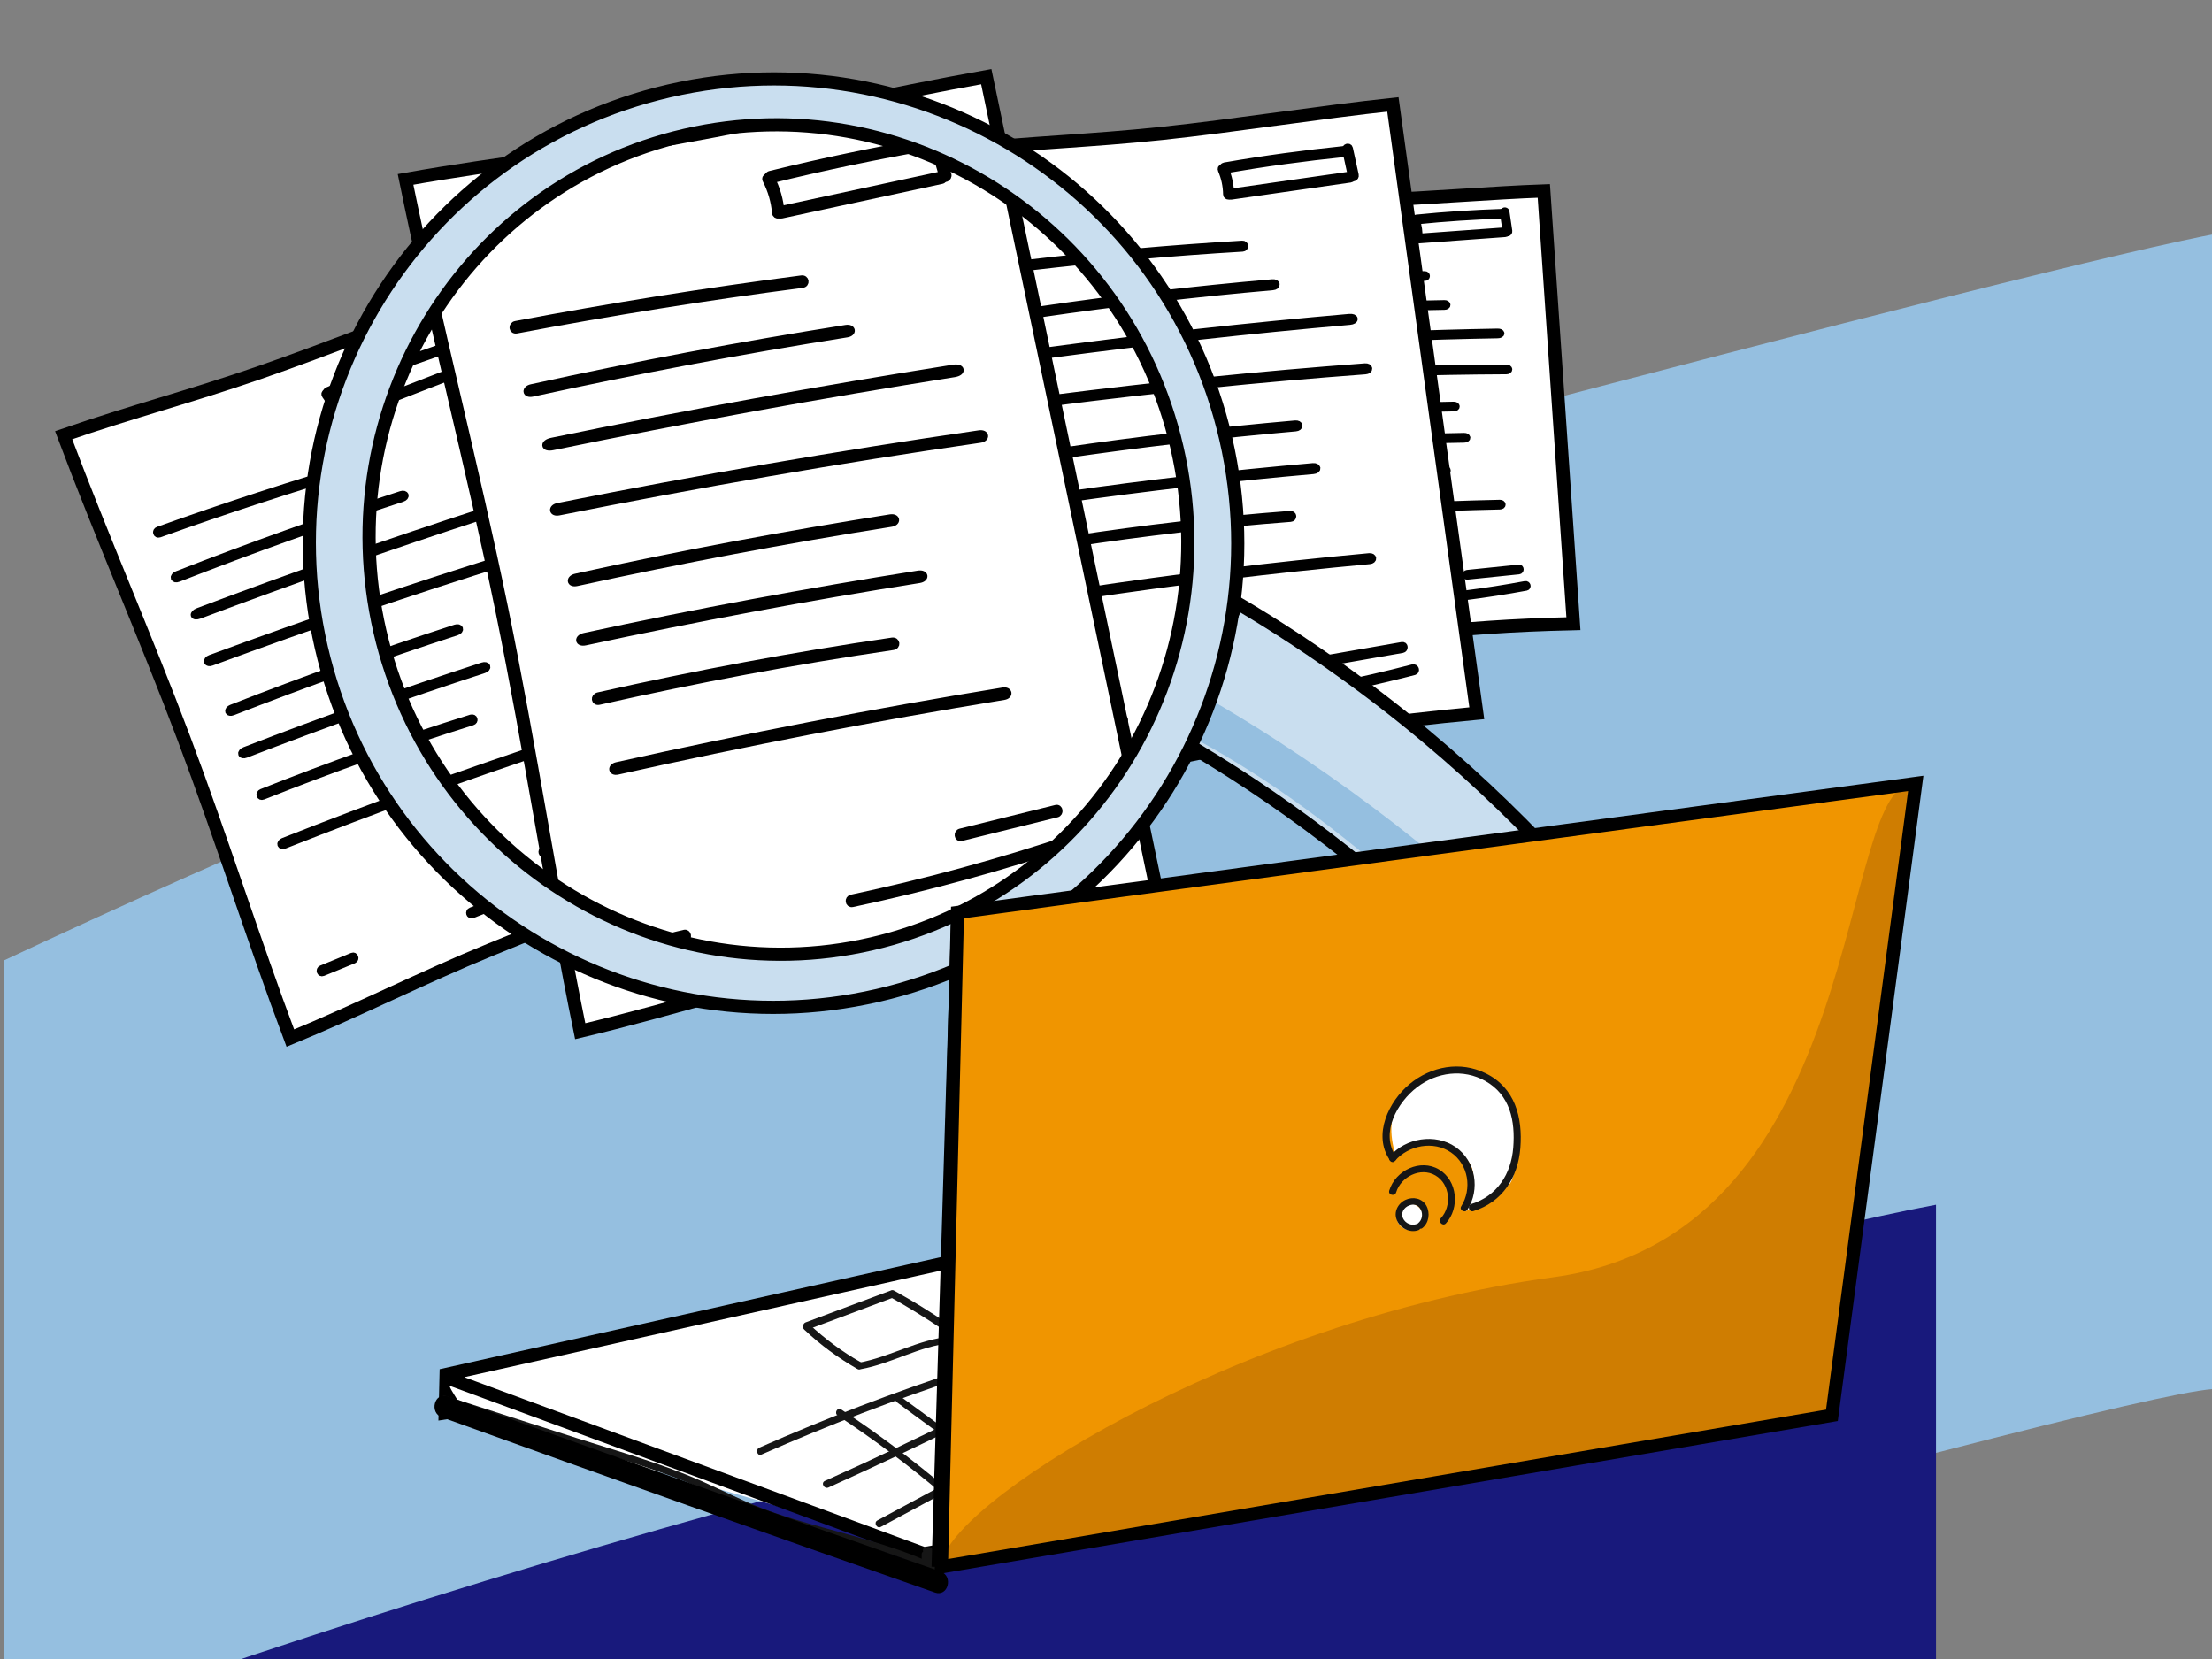 <svg xmlns="http://www.w3.org/2000/svg" width="336" height="252"><rect width="100%" height="100%" fill="#808080" stroke="none"/><g fill="none" fill-rule="evenodd"><g transform="translate(-169.063 35.397)"><path fill="#95BFE0" d="M169.652,110.493 L169.652,276.397 C229.892,252.632 300.083,229.708 380.223,207.626 C460.363,185.544 502.381,174.873 506.276,175.614 L506.276,0 C492.757,2.487 452.188,12.669 384.569,30.545 C316.95,48.42 245.311,75.07 169.652,110.493 Z"/><path fill="#18197C" d="M0,299.623 L0,361.603 C82.881,328.906 179.451,297.366 289.712,266.985 C399.972,236.603 457.781,221.922 463.14,222.941 L463.14,147.603 C444.54,151.024 388.723,165.032 295.691,189.627 C202.658,214.221 104.095,250.887 0,299.623 Z"/></g><g stroke="#000" transform="rotate(-8 231.525 -16.203)"><g transform="rotate(8 -69.334 1306.41)"><path fill="#FFF" stroke-width="2" d="M27.769,67.24 C20.345,67.905 11.814,69.332 4.385,70 C3.679,58.953 3.57,47.349 2.86,36.301 C2.105,24.567 0.75,13.387 0,1.647 C8.04,1.368 14.118,1.652 22.162,1.373 C29.955,1.103 39.714,0.27 47.503,9.09494702e-13 C49.007,21.916 50.512,43.832 52,65.733 C41.851,65.969 36.214,66.485 27.769,67.24 Z"/><g fill="#000" fill-rule="nonzero" transform="translate(6 3)"><path d="M0.267,10.594 C7.978,10.23 15.707,10.087 23.436,10.166 C23.793,10.166 23.793,9.691 23.436,9.691 C15.707,9.612 7.978,9.754 0.267,10.119 C-0.089,10.135 -0.089,10.61 0.267,10.594 Z"/><path d="M0.813,15.529 C9.329,15.039 17.874,14.786 26.419,14.786 C26.968,14.786 26.968,14.311 26.419,14.311 C17.874,14.31 9.329,14.547 0.812,15.054 C0.264,15.086 0.235,15.561 0.813,15.529 Z" transform="rotate(-1 13.61 14.92)"/><path d="M1.817,19.915 C12.686,19.425 23.592,19.172 34.498,19.173 C35.198,19.173 35.198,18.698 34.498,18.698 C23.592,18.697 12.686,18.934 1.817,19.44 C1.117,19.472 1.08,19.947 1.817,19.915 Z" transform="rotate(-1 18.15 19.307)"/><path d="M1.592,25.411 C12.966,24.761 24.369,24.397 35.802,24.349 C36.35,24.349 36.35,23.874 35.802,23.874 C24.369,23.921 12.966,24.286 1.592,24.935 C1.043,24.967 1.043,25.442 1.592,25.411 Z"/><path d="M3.35,46.226 C13.818,45.578 24.313,45.214 34.833,45.167 C35.338,45.167 35.338,44.692 34.833,44.692 C24.312,44.739 13.818,45.102 3.35,45.751 C2.846,45.783 2.846,46.258 3.35,46.226 Z" transform="rotate(-1 19.092 45.46)"/><path d="M2.213,30.957 C10.73,30.467 19.275,30.214 27.82,30.214 C28.369,30.214 28.369,29.739 27.82,29.739 C19.275,29.739 10.73,29.976 2.213,30.482 C1.665,30.514 1.636,30.989 2.213,30.957 Z" transform="rotate(-1 15.011 30.349)"/><path d="M2.239,35.715 C11.278,35.225 20.347,34.972 29.416,34.973 C29.998,34.973 29.998,34.497 29.416,34.497 C20.347,34.497 11.278,34.734 2.239,35.24 C1.657,35.272 1.627,35.747 2.239,35.715 Z" transform="rotate(-1 15.822 35.107)"/><path d="M2.676 40.791C10.623 40.142 18.591 39.777 26.58 39.73 26.963 39.73 26.963 39.254 26.58 39.254 18.591 39.302 10.623 39.666 2.676 40.316 2.292 40.348 2.292 40.823 2.676 40.791ZM20.498 59.548C26.645 59.12 32.776 58.344 38.827 57.219 39.13 57.155 39.002 56.712 38.7 56.759 32.68 57.884 26.597 58.645 20.498 59.073 20.18 59.088 20.18 59.564 20.498 59.548ZM29.862 55.547C32.473 55.278 35.101 55.008 37.712 54.739 38.015 54.707 38.015 54.232 37.712 54.263 35.101 54.533 32.473 54.802 29.862 55.072 29.559 55.103 29.559 55.579 29.862 55.547L29.862 55.547Z"/><path d="M3.274,60.704 C4.468,60.657 5.679,60.61 6.873,60.562 C7.176,60.547 7.175,60.071 6.873,60.087 C5.679,60.134 4.468,60.182 3.274,60.229 C2.956,60.245 2.956,60.72 3.274,60.704 Z" transform="rotate(-3 5.068 60.396)"/><path d="M21.708,1.531 C22.011,2.402 22.138,3.29 22.091,4.209 C22.075,4.51 22.552,4.51 22.568,4.209 C22.616,3.242 22.489,2.323 22.17,1.404 C22.059,1.119 21.597,1.246 21.708,1.531 L21.708,1.531 Z"/><path d="M22.107 1.578C26.486 1.135 30.865.85 35.26.707 35.563.691 35.563.216 35.26.232 30.865.374 26.47.66 22.107 1.103 21.804 1.135 21.804 1.61 22.107 1.578ZM22.568 4.462C26.932 4.145 31.279 3.828 35.642 3.511 35.945 3.496 35.945 3.02 35.642 3.036 31.279 3.353 26.932 3.67 22.568 3.987 22.266 4.003 22.266 4.478 22.568 4.462L22.568 4.462Z"/><path d="M35.324,0.299 C35.467,1.281 35.61,2.248 35.754,3.23 C35.801,3.531 36.263,3.404 36.215,3.103 C36.072,2.121 35.929,1.154 35.785,0.172 C35.738,-0.129 35.276,-0.002 35.324,0.299 Z"/></g></g><g transform="rotate(8 48.44 1017.114)"><path fill="#FFF" stroke-width="2" d="M42.039,97.685 C31.701,98.626 19.822,100.649 9.478,101.595 C8.494,85.942 8.342,69.499 7.354,53.843 C6.303,37.216 4.416,21.375 3.371,4.739 C14.567,4.344 23.03,4.746 34.231,4.351 C45.083,3.968 58.672,2.788 69.518,2.405 C71.613,33.46 73.708,64.516 75.781,95.549 C61.648,95.884 53.798,96.614 42.039,97.685 Z" transform="rotate(-4 39.576 52)"/><g fill="#000" fill-rule="nonzero" transform="rotate(-4 153.14 -130.252)"><path d="M0.374,14.856 C11.16,14.345 21.972,14.145 32.784,14.256 C33.282,14.256 33.282,13.589 32.784,13.589 C21.972,13.478 11.16,13.678 0.374,14.189 C-0.125,14.212 -0.125,14.878 0.374,14.856 Z"/><path d="M1.137,21.777 C13.049,21.089 25.003,20.734 36.956,20.734 C37.723,20.734 37.723,20.067 36.956,20.067 C25.003,20.067 13.049,20.4 1.136,21.111 C0.369,21.155 0.329,21.822 1.137,21.777 Z" transform="rotate(-1 19.039 20.923)"/><path d="M2.542,27.928 C17.746,27.24 33.002,26.885 48.257,26.885 C49.237,26.885 49.237,26.218 48.257,26.218 C33.002,26.218 17.746,26.551 2.542,27.261 C1.563,27.306 1.511,27.972 2.542,27.928 Z" transform="rotate(-1 25.39 27.074)"/><path d="M2.227,35.633 C18.138,34.722 34.089,34.211 50.081,34.145 C50.848,34.145 50.848,33.478 50.081,33.478 C34.089,33.545 18.138,34.056 2.227,34.967 C1.46,35.011 1.46,35.678 2.227,35.633 Z"/><path d="M4.687,64.824 C19.329,63.913 34.009,63.402 48.727,63.336 C49.433,63.336 49.433,62.669 48.727,62.669 C34.009,62.736 19.329,63.246 4.687,64.157 C3.98,64.201 3.98,64.868 4.687,64.824 Z" transform="rotate(-1 26.707 63.748)"/><path d="M3.096,43.412 C15.009,42.723 26.963,42.368 38.916,42.368 C39.683,42.368 39.683,41.702 38.916,41.702 C26.963,41.702 15.009,42.035 3.096,42.745 C2.329,42.79 2.289,43.456 3.096,43.412 Z" transform="rotate(-1 20.998 42.558)"/><path d="M3.132,50.084 C15.776,49.396 28.462,49.04 41.148,49.041 C41.962,49.041 41.962,48.374 41.148,48.374 C28.462,48.374 15.776,48.707 3.132,49.417 C2.318,49.462 2.275,50.128 3.132,50.084 Z" transform="rotate(-1 22.132 49.23)"/><path d="M3.743 57.201C14.861 56.29 26.006 55.779 37.181 55.712 37.717 55.712 37.717 55.046 37.181 55.046 26.006 55.113 14.861 55.624 3.743 56.534 3.207 56.579 3.207 57.245 3.743 57.201ZM28.674 83.503C37.272 82.903 45.848 81.814 54.313 80.237 54.736 80.148 54.558 79.526 54.135 79.593 45.714 81.17 37.205 82.237 28.674 82.836 28.228 82.859 28.228 83.525 28.674 83.503ZM41.772 77.892C45.425 77.515 49.1 77.137 52.754 76.759 53.177 76.715 53.177 76.048 52.754 76.093 49.1 76.47 45.425 76.848 41.772 77.226 41.348 77.27 41.348 77.937 41.772 77.892L41.772 77.892Z"/><path d="M4.58,85.125 C6.251,85.059 7.944,84.992 9.614,84.925 C10.037,84.903 10.037,84.237 9.614,84.259 C7.943,84.325 6.251,84.392 4.58,84.459 C4.134,84.481 4.134,85.147 4.58,85.125 Z" transform="rotate(-3 7.089 84.692)"/><path d="M30.367,2.147 C30.79,3.369 30.968,4.613 30.901,5.902 C30.879,6.324 31.547,6.324 31.57,5.902 C31.636,4.546 31.458,3.258 31.013,1.969 C30.857,1.569 30.211,1.747 30.367,2.147 L30.367,2.147 Z"/><path d="M30.924 2.213C37.049 1.591 43.175 1.191 49.323.991 49.746.969 49.746.303 49.323.325 43.175.525 37.027.925 30.924 1.547 30.5 1.591 30.5 2.258 30.924 2.213ZM31.57 6.257C37.673 5.813 43.754 5.368 49.858 4.924 50.281 4.902 50.281 4.235 49.858 4.258 43.754 4.702 37.673 5.146 31.57 5.591 31.146 5.613 31.146 6.279 31.57 6.257L31.57 6.257Z"/><path d="M49.412,0.419 C49.613,1.797 49.813,3.152 50.014,4.529 C50.08,4.952 50.726,4.774 50.66,4.352 C50.459,2.974 50.259,1.619 50.058,0.241 C49.991,-0.181 49.345,-0.003 49.412,0.419 Z"/></g></g><g transform="rotate(-9 203.962 16.052)"><path fill="#FFF" stroke-width="2" d="M38.984,96.058 C28.561,97.007 16.584,99.046 6.156,100 C5.165,84.219 5.012,67.642 4.015,51.858 C2.956,35.095 1.053,19.125 0,2.353 C11.287,1.955 19.819,2.36 31.112,1.962 C42.052,1.576 55.752,0.386 66.686,0 C68.798,31.309 70.91,62.618 73,93.904 C58.752,94.242 50.838,94.978 38.984,96.058 Z"/><g fill="#000" fill-rule="nonzero" transform="translate(9.14 6.01)"><path d="M0.377,14.977 C11.251,14.462 22.151,14.26 33.051,14.372 C33.554,14.372 33.554,13.7 33.051,13.7 C22.151,13.588 11.251,13.79 0.377,14.305 C-0.126,14.327 -0.126,14.999 0.377,14.977 Z"/><path d="M1.146,21.955 C13.156,21.261 25.207,20.903 37.258,20.903 C38.031,20.903 38.031,20.231 37.258,20.231 C25.207,20.231 13.156,20.566 1.146,21.283 C0.372,21.328 0.332,22 1.146,21.955 Z" transform="rotate(-1 19.194 21.094)"/><path d="M2.563,28.156 C17.891,27.462 33.271,27.104 48.651,27.104 C49.638,27.104 49.638,26.432 48.651,26.432 C33.271,26.432 17.891,26.768 2.563,27.484 C1.575,27.529 1.523,28.201 2.563,28.156 Z" transform="rotate(-1 25.597 27.295)"/><path d="M2.245,35.924 C18.286,35.006 34.367,34.49 50.489,34.423 C51.263,34.423 51.263,33.751 50.489,33.751 C34.367,33.818 18.286,34.334 2.245,35.252 C1.471,35.297 1.471,35.969 2.245,35.924 Z"/><path d="M4.725,65.353 C19.487,64.435 34.287,63.92 49.124,63.853 C49.836,63.853 49.836,63.181 49.124,63.181 C34.287,63.248 19.487,63.763 4.725,64.681 C4.013,64.725 4.013,65.397 4.725,65.353 Z" transform="rotate(-1 26.924 64.268)"/><path d="M3.122,43.766 C15.132,43.072 27.183,42.714 39.233,42.714 C40.007,42.714 40.007,42.042 39.233,42.042 C27.183,42.042 15.132,42.378 3.121,43.094 C2.348,43.139 2.307,43.811 3.122,43.766 Z" transform="rotate(-1 21.17 42.905)"/><path d="M3.158,50.493 C15.904,49.799 28.694,49.441 41.484,49.441 C42.305,49.441 42.305,48.769 41.484,48.769 C28.694,48.769 15.904,49.104 3.158,49.821 C2.337,49.865 2.294,50.537 3.158,50.493 Z" transform="rotate(-1 22.313 49.632)"/><path d="M3.773 57.668C14.982 56.749 26.219 56.234 37.484 56.167 38.025 56.167 38.025 55.495 37.484 55.495 26.219 55.562 14.982 56.077 3.773 56.996 3.233 57.041 3.233 57.713 3.773 57.668ZM28.908 84.184C37.576 83.58 46.222 82.482 54.756 80.892 55.183 80.802 55.003 80.175 54.576 80.242 46.088 81.832 37.509 82.908 28.908 83.512 28.459 83.535 28.459 84.207 28.908 84.184ZM42.113 78.528C45.796 78.147 49.501 77.766 53.184 77.386 53.611 77.341 53.611 76.669 53.184 76.714 49.501 77.094 45.796 77.475 42.113 77.856 41.686 77.901 41.686 78.573 42.113 78.528L42.113 78.528Z"/><path d="M4.617,85.82 C6.302,85.753 8.008,85.686 9.693,85.618 C10.119,85.596 10.119,84.924 9.693,84.946 C8.008,85.014 6.302,85.081 4.617,85.148 C4.168,85.17 4.168,85.842 4.617,85.82 Z" transform="rotate(-3 7.147 85.383)"/><path d="M30.614,2.164 C31.041,3.396 31.221,4.651 31.153,5.95 C31.131,6.375 31.805,6.375 31.827,5.95 C31.895,4.583 31.715,3.284 31.266,1.985 C31.109,1.582 30.457,1.761 30.614,2.164 L30.614,2.164 Z"/><path d="M31.176 2.232C37.352 1.604 43.527 1.201 49.726 1 50.152.977 50.152.305 49.726.328 43.527.529 37.329.932 31.176 1.56 30.749 1.604 30.749 2.276 31.176 2.232ZM31.827 6.308C37.98 5.86 44.111 5.412 50.265 4.964 50.691 4.942 50.691 4.27 50.265 4.292 44.111 4.74 37.98 5.188 31.827 5.636 31.4 5.659 31.4 6.331 31.827 6.308L31.827 6.308Z"/><path d="M49.815,0.423 C50.018,1.811 50.22,3.178 50.422,4.566 C50.489,4.992 51.14,4.813 51.073,4.387 C50.871,2.998 50.669,1.632 50.467,0.243 C50.399,-0.182 49.748,-0.003 49.815,0.423 Z"/></g></g><g transform="translate(57.207)"><path fill="#FFF" stroke-width="2" d="M52.334,129.678 C38.342,130.959 22.264,133.712 8.265,135 C6.934,113.695 6.728,91.316 5.39,70.008 C3.968,47.378 1.414,25.819 0,3.177 C15.152,2.639 26.607,3.186 41.766,2.649 C56.453,2.127 74.845,0.521 89.524,0 C92.359,42.267 95.195,84.534 98,126.771 C78.873,127.227 68.249,128.221 52.334,129.678 Z"/><g fill="#000" fill-rule="nonzero" transform="translate(13 8)"><path d="M0.507,20.209 C15.137,19.514 29.803,19.242 44.469,19.393 C45.145,19.393 45.145,18.486 44.469,18.486 C29.803,18.335 15.137,18.607 0.507,19.302 C-0.169,19.332 -0.169,20.239 0.507,20.209 Z"/><path d="M1.542,29.625 C17.701,28.688 33.915,28.204 50.129,28.204 C51.169,28.203 51.169,27.297 50.129,27.297 C33.915,27.297 17.701,27.751 1.542,28.719 C0.501,28.779 0.446,29.686 1.542,29.625 Z" transform="rotate(-1 25.825 28.462)"/><path d="M3.448,37.993 C24.071,37.055 44.765,36.571 65.458,36.571 C66.786,36.571 66.786,35.664 65.458,35.664 C44.765,35.664 24.071,36.118 3.448,37.086 C2.12,37.147 2.05,38.053 3.448,37.993 Z" transform="rotate(-1 34.44 36.83)"/><path d="M3.021,48.473 C24.603,47.233 46.239,46.538 67.931,46.448 C68.972,46.448 68.972,45.541 67.931,45.541 C46.239,45.632 24.603,46.327 3.021,47.566 C1.98,47.626 1.98,48.533 3.021,48.473 Z"/><path d="M6.357,88.183 C26.219,86.943 46.132,86.247 66.094,86.156 C67.052,86.156 67.052,85.249 66.094,85.249 C46.132,85.341 26.219,86.036 6.357,87.276 C5.399,87.336 5.399,88.243 6.357,88.183 Z" transform="rotate(-1 36.226 86.718)"/><path d="M4.2,59.055 C20.359,58.118 36.573,57.634 52.787,57.634 C53.828,57.634 53.828,56.727 52.787,56.727 C36.573,56.727 20.359,57.181 4.2,58.149 C3.159,58.209 3.104,59.116 4.2,59.055 Z" transform="rotate(-1 28.483 57.893)"/><path d="M4.249,68.132 C21.399,67.194 38.607,66.71 55.814,66.71 C56.919,66.71 56.919,65.803 55.814,65.803 C38.607,65.804 21.399,66.258 4.249,67.225 C3.144,67.286 3.086,68.192 4.249,68.132 Z" transform="rotate(-1 30.02 66.969)"/><path d="M5.077 77.812C20.157 76.573 35.276 75.878 50.433 75.787 51.16 75.787 51.16 74.88 50.433 74.88 35.276 74.971 20.157 75.666 5.077 76.905 4.35 76.966 4.35 77.872 5.077 77.812ZM38.894 113.591C50.557 112.775 62.19 111.294 73.672 109.148 74.246 109.027 74.004 108.181 73.43 108.272 62.009 110.418 50.466 111.868 38.894 112.685 38.29 112.715 38.29 113.621 38.894 113.591ZM56.661 105.959C61.616 105.445 66.601 104.931 71.557 104.418 72.131 104.357 72.131 103.451 71.557 103.511 66.601 104.025 61.616 104.539 56.661 105.052 56.086 105.113 56.086 106.02 56.661 105.959L56.661 105.959Z"/><path d="M6.212,115.798 C8.478,115.707 10.775,115.617 13.041,115.526 C13.615,115.495 13.615,114.589 13.041,114.619 C10.775,114.71 8.478,114.801 6.212,114.892 C5.608,114.922 5.608,115.829 6.212,115.798 Z" transform="rotate(-3 9.615 115.209)"/><path d="M41.19,2.92 C41.764,4.583 42.006,6.275 41.916,8.028 C41.885,8.602 42.792,8.602 42.822,8.028 C42.913,6.185 42.671,4.432 42.067,2.679 C41.855,2.135 40.979,2.376 41.19,2.92 L41.19,2.92 Z"/><path d="M41.946 3.011C50.255 2.165 58.564 1.621 66.904 1.349 67.478 1.319 67.478.412 66.904.442 58.564.714 50.225 1.258 41.946 2.104 41.372 2.165 41.372 3.071 41.946 3.011ZM42.822 8.512C51.101 7.907 59.35 7.303 67.629 6.698 68.203 6.668 68.203 5.761 67.629 5.792 59.35 6.396 51.101 7.001 42.822 7.605 42.248 7.635 42.248 8.542 42.822 8.512L42.822 8.512Z"/><path d="M67.024,0.57 C67.296,2.444 67.568,4.288 67.84,6.162 C67.931,6.736 68.807,6.494 68.716,5.92 C68.445,4.046 68.173,2.202 67.901,0.328 C67.81,-0.246 66.934,-0.004 67.024,0.57 Z"/></g></g></g><g fill-rule="nonzero" transform="scale(-1 1) rotate(13 -54.2 -941.287)"><path fill="#C9DEEF" stroke="#000" stroke-width="2" d="M47.174,94.906 C42.216,99.78 37.174,105.242 32.153,111.313 C17.321,129.275 7.405,147.258 0.662,162.51 C1.061,163.54 2.721,167.489 7.111,169.779 C12.468,172.573 17.678,170.662 18.477,170.346 C24.128,159.212 31.88,146.313 42.468,133.057 C48.666,125.284 54.905,118.582 60.829,112.847 C56.292,106.881 51.733,100.893 47.174,94.906 Z" transform="rotate(1 30.746 133.092)"/><path fill="#95BFE0" d="M55.569,107.272 C52.418,110.318 49.245,113.511 46.094,116.893 C29.456,134.75 18.07,151.582 9.015,168.619 C10.108,169.061 11.936,169.715 14.289,169.715 C16.494,169.715 16.205,170.026 17.276,169.627 C20.911,161.749 26.572,152.481 33,143.133 C42.265,129.646 50.72,120.236 59.082,112.694 C57.296,110.866 57.334,109.141 55.569,107.272 Z" transform="rotate(1 34.049 138.551)"/><path fill="#C9DEEF" stroke="#000" stroke-width="2" d="M114.424,0 C153.36,0 184.924,31.564 184.924,70.5 C184.924,109.436 153.36,141 114.424,141 C75.488,141 43.924,109.436 43.924,70.5 C43.924,31.564 75.488,0 114.424,0 Z M113.576,7.106 C79.264,7.106 51.449,35.324 51.449,70.133 C51.449,104.941 79.264,133.16 113.576,133.16 C147.887,133.16 175.702,104.941 175.702,70.133 C175.702,35.324 147.887,7.106 113.576,7.106 Z"/></g><g transform="matrix(-1 0 0 1 292.163 117.835)"><path fill="#FFF" fill-rule="nonzero" d="M151.832,118.165 C107.943,110.624 64.053,103.083 20.163,95.542 C46.822,84.737 73.481,73.97 100.14,63.165 C141.826,72.483 183.513,81.801 225.163,91.118 C222.768,92.004 225.934,94.949 223.539,95.834 C201.508,103.97 173.889,110.023 151.832,118.165 Z"/><path fill="#000" fill-rule="nonzero" d="M100.053,62.121 L100.358,62.189 L101.291,62.398 C126.026,67.927 139.778,71.001 153.218,74.005 L154.225,74.23 C154.897,74.381 155.568,74.531 156.241,74.681 L157.251,74.907 C159.105,75.321 160.973,75.739 162.883,76.166 C185.806,81.291 206.043,85.817 225.381,90.143 L225.568,97.95 L221.343,97.29 C220.768,97.503 224.363,92.48 223.79,92.692 L222.071,93.327 C212.705,96.789 203.106,100.329 188.857,105.58 C188.082,105.866 186.571,106.423 184.996,107.003 L184.47,107.197 C182.274,108.006 180.098,108.808 179.739,108.94 L179.689,108.959 C176.026,110.309 173.238,111.336 170.519,112.338 C163.593,114.892 157.762,117.043 152.179,119.103 L151.927,119.196 L151.663,119.151 C120.062,113.721 103.63,110.898 87.804,108.179 L85.828,107.839 C69.37,105.011 52.911,102.183 19.993,96.527 L16.535,95.933 L19.787,94.615 C20.699,94.245 21.607,93.877 22.516,93.509 L23.608,93.067 C23.79,92.993 23.973,92.919 24.155,92.845 L25.252,92.401 C33.495,89.061 42.199,85.539 54.778,80.449 C57.277,79.438 57.277,79.438 59.776,78.426 C75.772,71.955 84.658,68.359 93.26,64.874 L94.468,64.385 C94.871,64.221 95.273,64.058 95.677,63.895 L96.485,63.567 C97.565,63.13 98.654,62.689 99.764,62.239 L100.053,62.121 Z M100.227,64.208 L100.1,64.26 C99.547,64.484 99,64.706 98.455,64.927 L97.642,65.257 C97.506,65.311 97.371,65.366 97.236,65.421 L96.428,65.748 C95.89,65.966 95.353,66.184 94.816,66.401 L93.607,66.891 C85.129,70.325 76.272,73.91 60.526,80.28 C58.027,81.292 58.027,81.292 55.528,82.303 C42.949,87.392 34.245,90.915 26.003,94.254 L24.906,94.699 C24.541,94.846 24.177,94.994 23.813,95.141 L23.791,95.15 L24.204,95.221 C85.561,105.764 87.451,106.089 150.046,116.844 L151.737,117.134 L152.326,116.917 C157.375,115.054 162.659,113.104 168.797,110.842 L169.828,110.462 C172.546,109.46 175.334,108.432 178.997,107.082 C179.105,107.043 186.141,104.45 188.165,103.704 C201.542,98.774 210.819,95.352 219.654,92.088 L220.804,91.663 C220.995,91.593 221.187,91.522 221.378,91.451 L221.639,91.354 L221.62,91.351 C203.841,87.373 185.224,83.21 164.405,78.556 L162.447,78.118 C160.537,77.691 158.668,77.273 156.814,76.859 L155.804,76.633 C154.964,76.445 154.125,76.257 153.285,76.07 L152.277,75.844 C138.829,72.838 124.934,69.732 99.922,64.141 L100.227,64.208 Z"/><path fill="#161616" fill-rule="nonzero" d="M150.234,118.095 C150.427,118.519 150.571,118.979 150.764,119.404 C151.005,119.97 152.163,119.864 152.163,119.262 C152.163,118.909 152.163,118.59 152.163,118.236 C152.163,117.564 150.716,117.564 150.716,118.236 C150.716,118.661 150.619,119.05 150.378,119.439 C150.861,119.439 151.295,119.439 151.777,119.439 C151.584,118.979 151.536,118.555 151.681,118.059 C151.246,118.095 150.812,118.13 150.378,118.201 C150.523,118.307 150.523,118.378 150.427,118.484 C150.861,118.519 151.295,118.555 151.729,118.625 C151.632,118.378 151.681,118.165 151.873,117.953 C151.439,117.847 150.957,117.776 150.523,117.67 C150.427,118.236 150.33,118.767 150.234,119.333 C150.185,119.616 150.619,119.864 150.957,119.864 C151.391,119.864 151.632,119.616 151.681,119.333 C151.777,118.767 151.873,118.236 151.97,117.67 C152.066,117.139 150.957,116.998 150.619,117.387 C150.234,117.847 150.137,118.378 150.33,118.909 C150.475,119.369 151.343,119.404 151.632,119.05 C152.018,118.625 152.018,118.095 151.584,117.705 C151.246,117.387 150.378,117.352 150.282,117.847 C150.089,118.484 150.137,119.156 150.378,119.793 C150.619,120.324 151.536,120.253 151.777,119.793 C152.018,119.298 152.163,118.802 152.163,118.307 C151.681,118.307 151.198,118.307 150.716,118.307 C150.716,118.661 150.716,118.979 150.716,119.333 C151.198,119.298 151.681,119.227 152.115,119.192 C151.922,118.767 151.777,118.307 151.584,117.882 C151.391,117.139 149.992,117.422 150.234,118.095 L150.234,118.095 Z"/><path fill="#161616" fill-rule="nonzero" d="M149.983,121.1 C155.768,118.211 162.093,116.68 168.309,114.974 C171.364,114.139 174.382,113.234 177.293,112.05 C180.096,110.936 182.791,109.544 185.558,108.291 C191.703,105.506 198.35,103.696 204.783,101.643 C211.467,99.484 218.114,97.326 224.798,95.203 C225.445,94.994 225.158,93.985 224.511,94.194 C217.827,96.352 211.179,98.51 204.495,100.633 C198.171,102.652 191.667,104.462 185.594,107.142 C182.431,108.535 179.341,110.171 176.107,111.389 C173.16,112.503 170.142,113.373 167.087,114.208 C161.086,115.879 155.013,117.411 149.408,120.195 C148.833,120.509 149.372,121.414 149.983,121.1 L149.983,121.1 Z"/><path fill="#000" fill-rule="nonzero" d="M150.144,124.067 C175.161,115.316 200.106,106.456 225.051,97.449 C227.006,96.754 226.173,93.568 224.182,94.264 C199.273,103.271 174.292,112.131 149.275,120.881 C147.32,121.577 148.153,124.762 150.144,124.067 L150.144,124.067 Z"/><path fill="#161616" fill-rule="nonzero" d="M147.694,86.184 C152.544,86.625 156.684,89.304 161.459,90.152 C162.168,90.288 162.466,89.304 161.758,89.169 C156.908,88.287 152.693,85.607 147.694,85.166 C146.986,85.132 146.986,86.15 147.694,86.184 L147.694,86.184 Z"/><path fill="#161616" fill-rule="nonzero" d="M161.982 90.078C164.859 88.419 167.554 86.45 169.995 84.134 170.505 83.632 169.74 82.821 169.23 83.323 166.826 85.562 164.24 87.492 161.435 89.075 160.816 89.461 161.362 90.464 161.982 90.078L161.982 90.078ZM149.04 84.049C151.57 82.354 154.18 80.735 156.87 79.229 157.553 78.852 156.911 77.873 156.268 78.25 153.578 79.756 150.967 81.338 148.437 83.07 147.795 83.522 148.397 84.501 149.04 84.049L149.04 84.049Z"/><path fill="#161616" fill-rule="nonzero" d="M156.545 79.291C160.844 80.915 165.142 82.501 169.479 84.124 170.157 84.389 170.459 83.294 169.78 83.029 165.482 81.406 161.183 79.82 156.847 78.196 156.168 77.969 155.867 79.064 156.545 79.291L156.545 79.291ZM145.542 91.267C156.034 94.702 166.387 98.655 176.53 103.125 177.158 103.384 177.437 102.313 176.809 102.054 166.665 97.584 156.313 93.631 145.82 90.195 145.158 89.974 144.879 91.045 145.542 91.267L145.542 91.267ZM145.438 98.22C152.322 101.669 159.28 104.926 166.311 108.107 166.974 108.414 167.526 107.418 166.864 107.111 159.832 103.968 152.874 100.672 145.99 97.223 145.364 96.917 144.812 97.913 145.438 98.22L145.438 98.22ZM147.43 108.21C151.073 110.159 154.717 112.146 158.36 114.095 158.967 114.433 159.503 113.458 158.896 113.121 155.252 111.171 151.609 109.185 147.966 107.235 147.358 106.898 146.823 107.873 147.43 108.21L147.43 108.21Z"/><path fill="#161616" fill-rule="nonzero" d="M149.097 109.019C154.133 104.743 159.419 100.822 164.919 97.187 165.49 96.795 164.954 95.868 164.383 96.26 158.811 99.931 153.454 103.958 148.347 108.271 147.811 108.734 148.561 109.483 149.097 109.019L149.097 109.019ZM147.875 101.072C150.561 99.116 153.247 97.159 155.933 95.167 156.47 94.782 155.967 93.874 155.43 94.258 152.743 96.215 150.057 98.172 147.371 100.164 146.868 100.548 147.371 101.457 147.875 101.072L147.875 101.072Z"/><path fill="#F09500" fill-rule="nonzero" d="M149.163,120.165 C104.074,112.495 58.985,104.824 13.897,97.154 C9.664,65.146 5.395,33.173 1.163,1.165 C49.695,7.689 98.191,14.212 146.724,20.772 C147.549,53.891 148.374,87.01 149.163,120.165 Z"/><path fill="#CF7D01" fill-rule="nonzero" d="M149.163,120.165 C104.074,112.495 58.985,104.824 13.897,97.154 C9.664,65.146 5.395,33.173 1.163,1.165 C13.423,-0.152 7.686,69.617 56.218,76.176 C104.751,82.735 149.565,111.371 149.163,120.165 Z"/><path fill="#000" fill-rule="nonzero" d="M0,0 L1.296,0.174 C54.417,7.315 92.026,12.377 127.932,17.224 L130.464,17.566 C132.572,17.851 134.675,18.135 136.776,18.418 L140.556,18.929 C140.976,18.986 141.396,19.043 141.816,19.099 L145.597,19.61 L146.858,19.781 L147.702,19.895 L147.723,20.747 C148.676,59 149.218,80.893 149.717,101.554 L149.756,103.161 C149.891,108.781 150.024,114.339 150.163,120.141 L150.191,121.355 L148.995,121.151 C115.179,115.398 98.27,112.522 81.362,109.645 L79.332,109.3 C63.074,106.534 46.193,103.662 13.729,98.14 L13.002,98.016 L12.905,97.285 C12.784,96.365 12.664,95.458 12.545,94.559 L12.426,93.661 C12.268,92.468 12.111,91.284 11.954,90.098 L11.837,89.209 L11.718,88.317 C10.397,78.341 8.994,67.768 6.538,49.291 C4.083,30.814 2.68,20.241 1.358,10.265 L1.24,9.373 C1.103,8.334 0.966,7.299 0.828,6.259 L0.71,5.367 C0.533,4.027 0.354,2.676 0.171,1.296 L0,0 Z M2.325,2.33 L2.335,2.405 C2.436,3.162 2.535,3.912 2.633,4.658 L2.752,5.551 L2.987,7.332 C3.007,7.48 3.027,7.628 3.046,7.776 L3.282,9.556 L3.4,10.45 C4.704,20.296 6.103,30.827 8.521,49.028 C10.939,67.229 12.338,77.761 13.642,87.607 L13.76,88.5 L13.996,90.281 C14.035,90.577 14.074,90.873 14.114,91.17 L14.231,92.06 L14.35,92.952 C14.487,93.994 14.626,95.043 14.767,96.107 L14.791,96.291 L16.073,96.51 C81.041,107.562 82.354,107.785 147.322,118.838 L148.134,118.975 L148.124,118.538 C148.026,114.425 147.93,110.421 147.834,106.416 L147.795,104.814 C147.274,83.172 146.726,61.036 145.724,20.797 L145.745,21.648 L145.329,21.592 L141.548,21.081 C141.128,21.025 140.708,20.968 140.289,20.911 L136.508,20.4 C97.848,15.178 58.525,9.885 1.03,2.156 L2.325,2.33 Z"/><path fill="#FFF" d="M80.163,57.672 C82.234,50.922 79.4,46.531 71.663,44.498 C70.107,44.089 68.204,45.248 67.08,45.55 C59.824,47.498 61.54,61.054 62.942,62.083 C64.022,62.875 66.222,64.235 69.542,66.165 C67.738,61.648 67.977,58.817 70.259,57.672 C72.541,56.526 74.509,55.89 76.163,55.761 L80.163,57.672 Z"/><circle cx="78" cy="67" r="2" fill="#FFF"/><path fill="#161616" fill-rule="nonzero" d="M68.681,65.061 C64.755,63.834 62.629,60.513 62.305,56.506 C61.981,52.426 62.773,48.491 66.556,46.361 C69.906,44.484 73.904,45.026 76.894,47.3 C79.884,49.574 82.55,54.231 80.136,57.805 C79.74,58.383 80.677,58.924 81.073,58.347 C83.667,54.52 81.217,49.466 78.047,46.831 C74.769,44.123 70.338,43.293 66.484,45.206 C62.017,47.408 60.864,51.885 61.224,56.542 C61.585,61.054 63.962,64.773 68.393,66.144 C69.041,66.325 69.33,65.278 68.681,65.061 L68.681,65.061 Z"/><path fill="#161616" fill-rule="nonzero" d="M70.205,65.405 C68.545,62.758 69.086,59.067 71.757,57.221 C74.428,55.376 78.254,56.142 80.276,58.51 C80.709,59.032 81.467,58.301 81.033,57.778 C78.651,55.027 74.176,54.261 71.072,56.385 C67.968,58.545 67.318,62.863 69.267,65.927 C69.628,66.484 70.566,65.962 70.205,65.405 L70.205,65.405 Z"/><path fill="#161616" fill-rule="nonzero" d="M73.305,67.217 C71.617,65.4 71.868,62.019 74.131,60.71 C76.357,59.402 79.374,60.892 80.092,63.291 C80.308,63.946 81.349,63.691 81.134,63 C80.2,59.947 76.429,58.129 73.592,59.802 C70.755,61.474 70.396,65.69 72.551,68.017 C73.018,68.49 73.772,67.726 73.305,67.217 L73.305,67.217 Z"/><path fill="#161616" fill-rule="nonzero" d="M76.717,69.028 C78.004,69.492 79.488,68.73 79.983,67.503 C80.511,66.276 79.818,64.95 78.664,64.42 C77.509,63.889 76.124,64.188 75.497,65.315 C74.903,66.409 75.101,67.901 76.091,68.696 C76.585,69.094 77.278,68.398 76.783,68 C75.464,66.973 76.387,64.552 78.136,65.282 C78.894,65.58 79.422,66.376 79.059,67.205 C78.697,68 77.773,68.398 76.981,68.1 C76.387,67.868 76.124,68.829 76.717,69.028 L76.717,69.028 Z"/><polygon fill="#000" fill-rule="nonzero" points="147.663 21.15 150.663 120.15 149.663 120.18 146.663 21.18"/></g></g></svg>